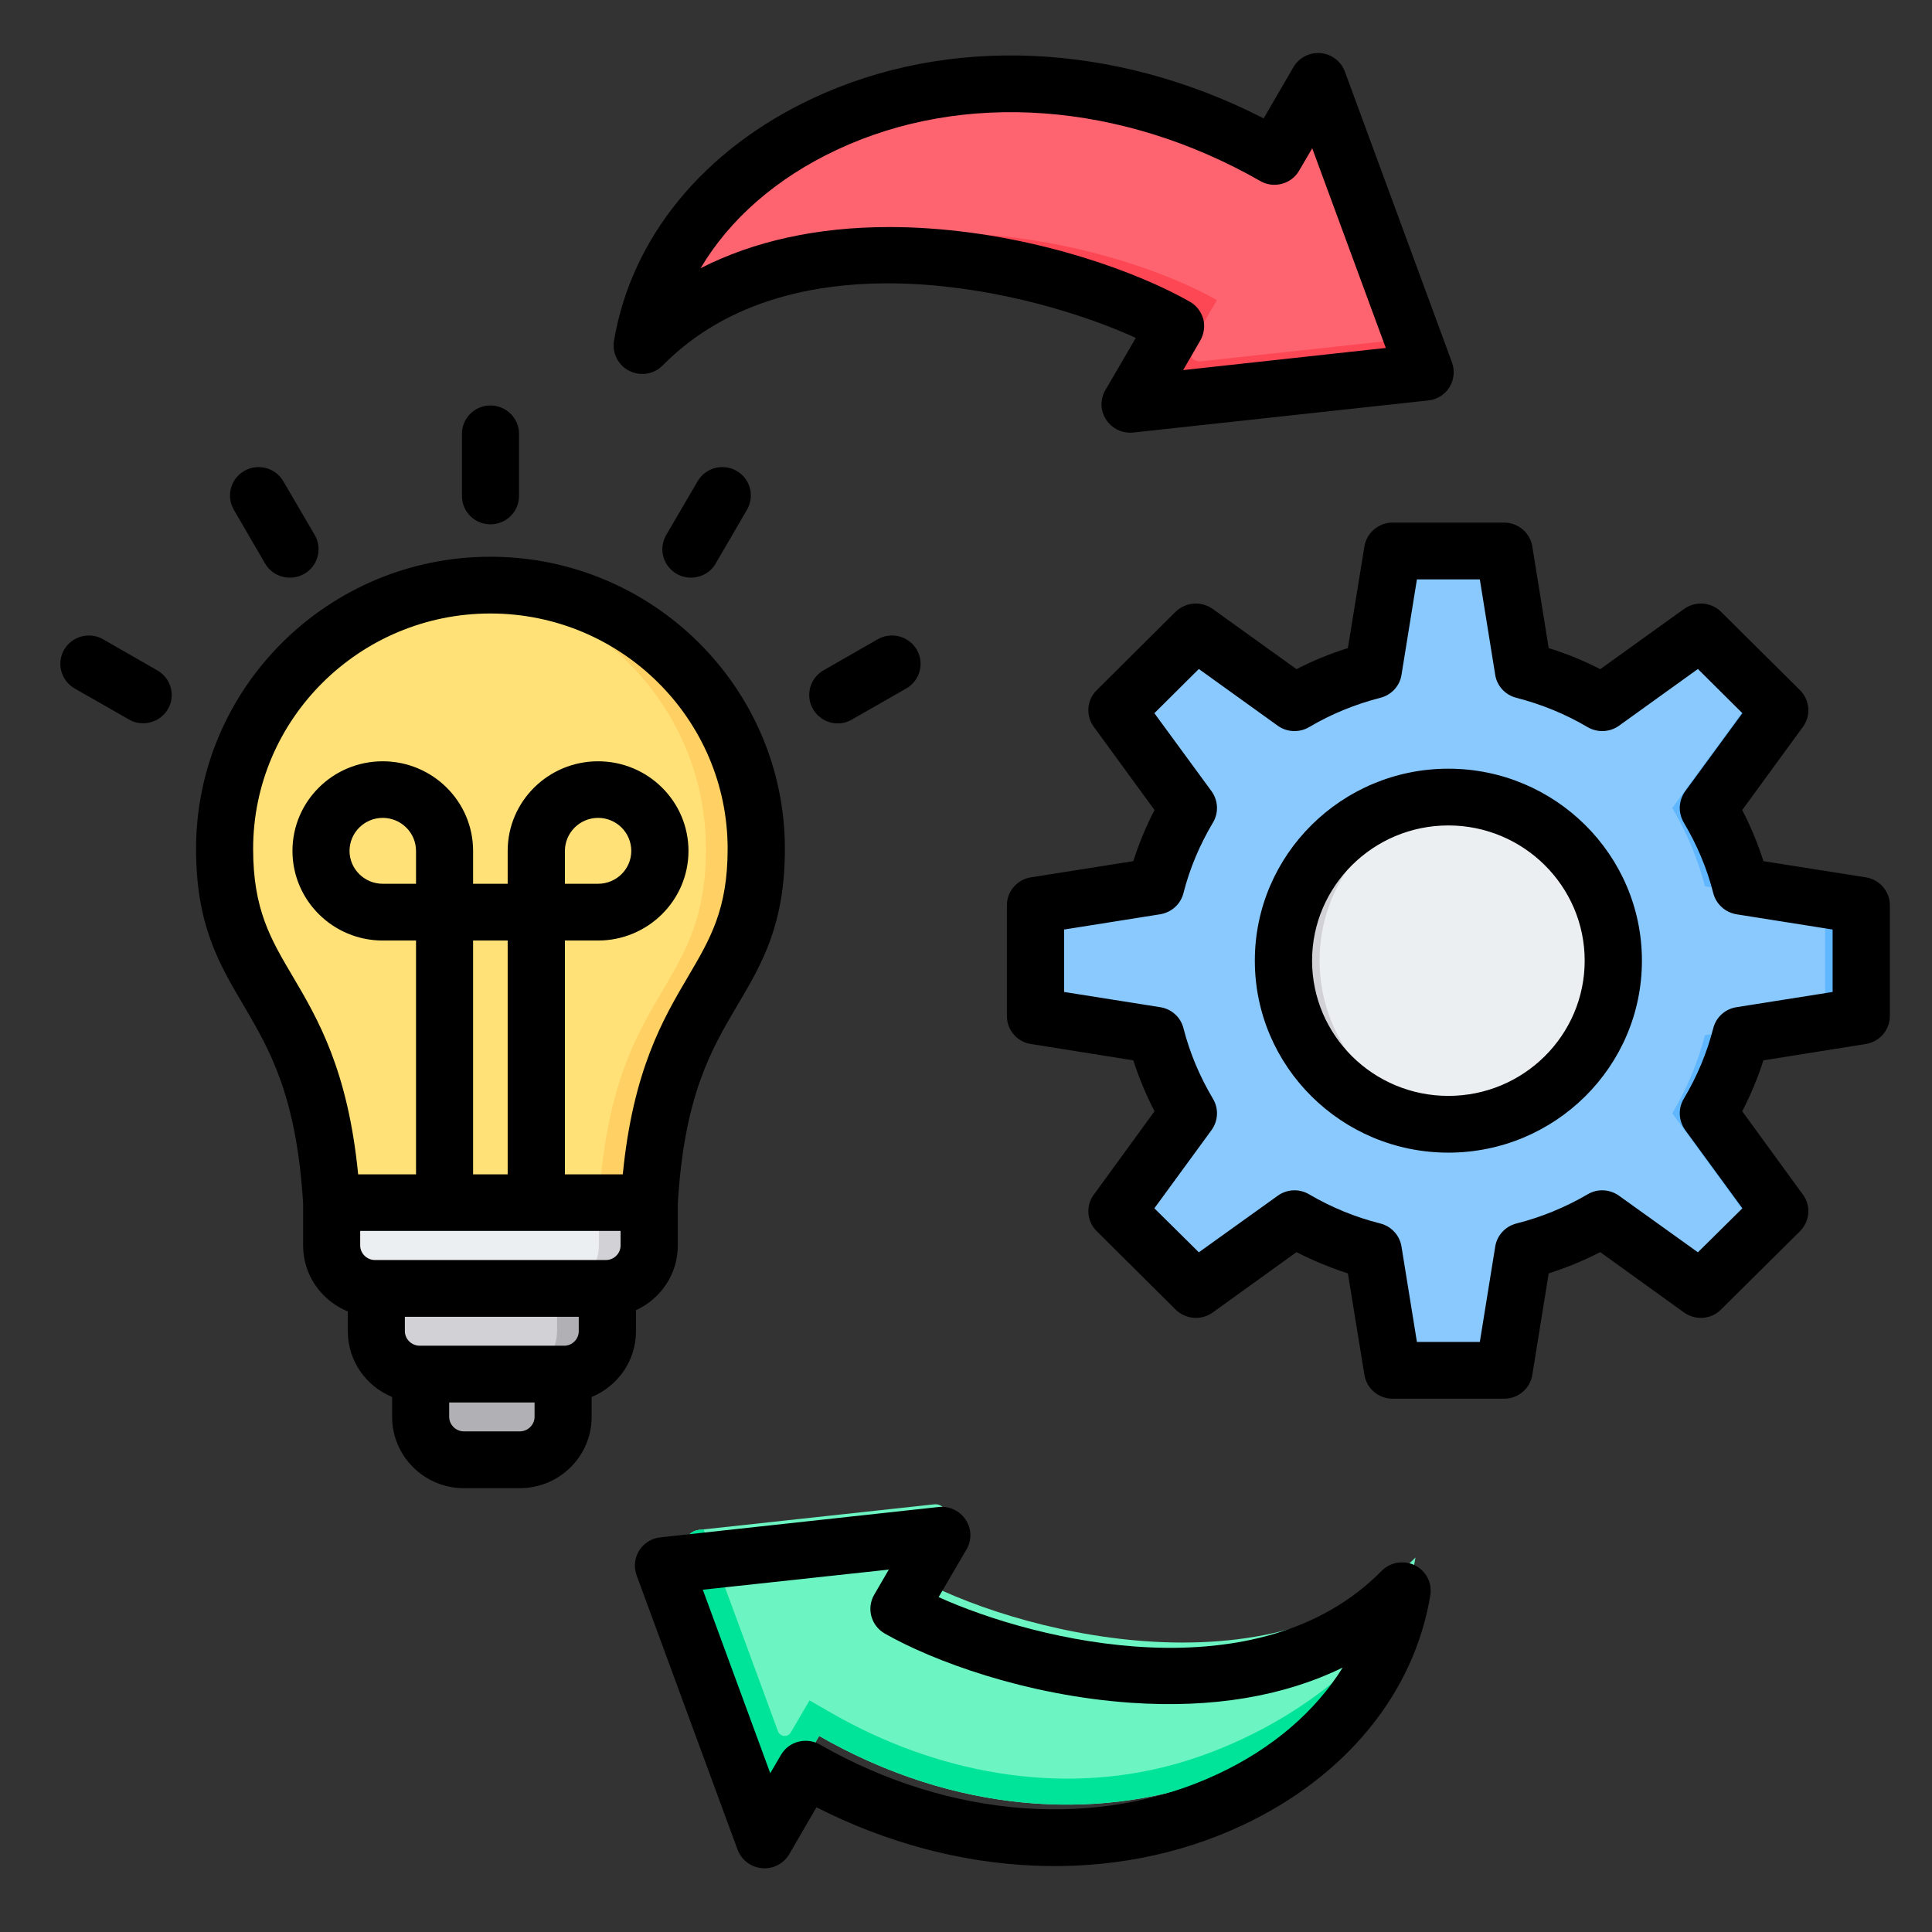 <svg xmlns="http://www.w3.org/2000/svg" xmlns:xlink="http://www.w3.org/1999/xlink" width="64" zoomAndPan="magnify" viewBox="0 0 48 48" height="64" preserveAspectRatio="xMidYMid meet" version="1.0"><rect x="0" y="0" width="48" height="48" fill="#333333" stroke="none"/><defs><clipPath id="fded5a60e8"><path d="M 25 13 L 46.953 13 L 46.953 35 L 25 35 Z M 25 13 " clip-rule="nonzero"/></clipPath><clipPath id="4caba1878d"><path d="M 41 15 L 46.953 15 L 46.953 33 L 41 33 Z M 41 15 " clip-rule="nonzero"/></clipPath><clipPath id="ccbf6a1329"><path d="M 1.402 1 L 46.953 1 L 46.953 47 L 1.402 47 Z M 1.402 1 " clip-rule="nonzero"/></clipPath></defs><path fill="#b1b1b5" d="M 10.453 33.418 L 13.992 33.418 L 13.992 35.203 C 13.992 35.789 13.508 36.27 12.918 36.27 L 11.523 36.27 C 10.934 36.27 10.453 35.789 10.453 35.203 Z M 10.453 33.418 " fill-opacity="1" fill-rule="evenodd"/><path fill="#d1d1d6" d="M 9.352 30.848 L 15.09 30.848 L 15.09 33.074 C 15.09 33.66 14.609 34.141 14.02 34.141 L 10.422 34.141 C 9.832 34.141 9.352 33.66 9.352 33.074 Z M 9.352 30.848 " fill-opacity="1" fill-rule="evenodd"/><path fill="#b1b1b5" d="M 13.84 32.008 L 13.84 33.074 C 13.84 33.195 13.82 33.309 13.785 33.418 C 13.641 33.836 13.238 34.141 12.77 34.141 L 14.02 34.141 C 14.609 34.141 15.09 33.66 15.09 33.074 L 15.09 32.008 C 15.078 32.008 15.066 32.008 15.055 32.008 Z M 13.84 32.008 " fill-opacity="1" fill-rule="evenodd"/><path fill="#eceff1" d="M 8.242 28.816 L 16.129 28.816 L 16.129 30.945 C 16.129 31.531 15.645 32.008 15.055 32.008 L 9.312 32.008 C 8.723 32.008 8.242 31.531 8.242 30.945 Z M 8.242 28.816 " fill-opacity="1" fill-rule="evenodd"/><path fill="#d1d1d6" d="M 14.879 29.879 L 14.879 30.945 C 14.879 31.531 14.395 32.008 13.805 32.008 L 15.055 32.008 C 15.066 32.008 15.078 32.008 15.09 32.008 C 15.664 31.988 16.129 31.52 16.129 30.945 L 16.129 29.879 Z M 14.879 29.879 " fill-opacity="1" fill-rule="evenodd"/><path fill="#ffe177" d="M 12.184 14.539 C 15.832 14.539 18.789 17.473 18.789 21.09 C 18.789 24.73 16.445 24.516 16.129 29.879 L 8.242 29.879 C 7.922 24.516 5.578 24.73 5.578 21.09 C 5.578 17.473 8.535 14.539 12.184 14.539 Z M 12.184 14.539 " fill-opacity="1" fill-rule="evenodd"/><path fill="#ffd064" d="M 11.559 14.566 C 14.914 14.879 17.539 17.68 17.539 21.09 C 17.539 24.473 15.52 24.523 14.977 28.816 C 14.934 29.145 14.902 29.496 14.879 29.879 L 16.129 29.879 C 16.445 24.516 18.789 24.73 18.789 21.09 C 18.789 17.473 15.832 14.539 12.184 14.539 C 11.973 14.539 11.766 14.547 11.559 14.566 Z M 11.559 14.566 " fill-opacity="1" fill-rule="evenodd"/><g clip-path="url(#fded5a60e8)"><path fill="#8ac9fe" d="M 37.848 16.652 C 38.547 16.832 39.203 17.105 39.805 17.457 L 42.258 15.699 L 44.219 17.645 L 42.445 20.074 C 42.801 20.676 43.078 21.328 43.254 22.02 L 46.242 22.492 L 46.242 25.242 L 43.254 25.719 C 43.078 26.41 42.801 27.062 42.445 27.66 L 44.219 30.09 L 42.258 32.039 L 39.805 30.277 C 39.203 30.633 38.547 30.906 37.848 31.082 L 37.371 34.047 L 34.598 34.047 L 34.121 31.082 C 33.422 30.906 32.766 30.633 32.16 30.277 L 29.711 32.039 L 27.75 30.09 L 29.523 27.66 C 29.168 27.062 28.891 26.41 28.711 25.719 L 25.727 25.242 L 25.727 22.492 L 28.711 22.02 C 28.891 21.328 29.168 20.676 29.523 20.074 L 27.75 17.645 L 29.711 15.699 L 32.16 17.457 C 32.766 17.105 33.422 16.828 34.121 16.652 L 34.598 13.691 L 37.371 13.691 Z M 37.848 16.652 " fill-opacity="1" fill-rule="evenodd"/></g><g clip-path="url(#4caba1878d)"><path fill="#60b7ff" d="M 42.359 25.719 C 42.18 26.41 41.902 27.062 41.547 27.66 L 43.32 30.09 L 41.738 31.664 L 42.258 32.035 L 44.219 30.09 L 42.445 27.66 C 42.801 27.062 43.078 26.41 43.254 25.719 L 46.242 25.242 L 46.242 22.492 L 43.254 22.02 C 43.078 21.328 42.801 20.676 42.445 20.074 L 44.219 17.645 L 42.258 15.699 L 41.738 16.074 L 43.32 17.645 L 41.547 20.074 C 41.902 20.676 42.18 21.328 42.359 22.02 L 45.344 22.492 L 45.344 25.242 Z M 42.359 25.719 " fill-opacity="1" fill-rule="evenodd"/></g><path fill="#eceff1" d="M 37.551 20.109 C 37.801 20.215 38.035 20.34 38.262 20.488 C 38.484 20.637 38.691 20.805 38.883 20.992 C 39.07 21.18 39.242 21.387 39.391 21.609 C 39.539 21.832 39.668 22.066 39.77 22.312 C 39.871 22.559 39.949 22.812 40.004 23.074 C 40.055 23.336 40.082 23.602 40.082 23.867 C 40.082 24.133 40.055 24.398 40.004 24.66 C 39.949 24.922 39.871 25.176 39.77 25.422 C 39.668 25.668 39.539 25.902 39.391 26.125 C 39.242 26.348 39.07 26.551 38.883 26.742 C 38.691 26.93 38.484 27.098 38.262 27.246 C 38.035 27.395 37.801 27.52 37.551 27.621 C 37.305 27.727 37.047 27.801 36.785 27.855 C 36.52 27.906 36.254 27.934 35.984 27.934 C 35.715 27.934 35.449 27.906 35.184 27.855 C 34.922 27.801 34.664 27.727 34.418 27.621 C 34.168 27.52 33.93 27.395 33.707 27.246 C 33.484 27.098 33.277 26.93 33.086 26.742 C 32.898 26.551 32.727 26.348 32.578 26.125 C 32.43 25.902 32.301 25.668 32.199 25.422 C 32.098 25.176 32.02 24.922 31.965 24.66 C 31.914 24.398 31.887 24.133 31.887 23.867 C 31.887 23.602 31.914 23.336 31.965 23.074 C 32.02 22.812 32.098 22.559 32.199 22.312 C 32.301 22.066 32.43 21.832 32.578 21.609 C 32.727 21.387 32.898 21.18 33.086 20.992 C 33.277 20.805 33.484 20.637 33.707 20.488 C 33.93 20.34 34.168 20.215 34.418 20.109 C 34.664 20.008 34.922 19.934 35.184 19.879 C 35.449 19.828 35.715 19.801 35.984 19.801 C 36.254 19.801 36.52 19.828 36.785 19.879 C 37.047 19.934 37.305 20.008 37.551 20.109 Z M 37.551 20.109 " fill-opacity="1" fill-rule="nonzero"/><path fill="#d1d1d6" d="M 32.785 23.867 C 32.785 25.961 34.383 27.688 36.434 27.91 C 36.285 27.926 36.137 27.934 35.984 27.934 C 33.723 27.934 31.887 26.113 31.887 23.867 C 31.887 23.227 32.035 22.625 32.301 22.086 C 32.965 20.734 34.367 19.801 35.984 19.801 C 36.137 19.801 36.285 19.809 36.434 19.828 C 34.816 20 33.48 21.109 32.988 22.598 C 32.855 22.996 32.785 23.426 32.785 23.867 Z M 32.785 23.867 " fill-opacity="1" fill-rule="evenodd"/><path fill="#6cf5c2" d="M 22.668 39.145 L 23.469 37.77 C 23.52 37.68 23.516 37.578 23.461 37.492 C 23.406 37.406 23.312 37.363 23.207 37.375 L 17.379 38.008 C 17.238 38.023 17.125 38.094 17.051 38.215 C 16.977 38.332 16.961 38.465 17.012 38.598 L 19.129 44.355 C 19.168 44.453 19.254 44.52 19.359 44.527 C 19.465 44.535 19.559 44.488 19.613 44.398 L 20.352 43.129 C 27.129 47.012 34.336 43.73 35.168 38.695 C 31.629 42.281 25.055 40.512 22.668 39.145 Z M 22.668 39.145 " fill-opacity="1" fill-rule="evenodd"/><path fill="#00e499" d="M 19.613 44.398 L 20.352 43.129 C 26.59 46.699 33.188 44.207 34.852 39.863 C 33.641 41.832 31.27 43.258 29.156 43.84 C 26.277 44.629 23.23 44.031 20.676 42.57 L 20.113 42.246 L 19.648 43.039 C 19.613 43.102 19.551 43.133 19.48 43.129 C 19.41 43.121 19.352 43.078 19.328 43.012 C 18.715 41.34 18.098 39.668 17.48 37.996 L 17.379 38.008 C 17.238 38.023 17.125 38.094 17.051 38.215 C 16.977 38.332 16.961 38.465 17.012 38.598 L 19.129 44.355 C 19.168 44.453 19.254 44.52 19.359 44.527 C 19.465 44.535 19.559 44.488 19.613 44.398 Z M 19.613 44.398 " fill-opacity="1" fill-rule="evenodd"/><path fill="#fe646f" d="M 29.344 7.867 L 28.543 9.246 C 28.492 9.336 28.496 9.438 28.551 9.523 C 28.605 9.609 28.699 9.652 28.805 9.641 L 34.633 9.008 C 34.773 8.992 34.887 8.922 34.961 8.801 C 35.035 8.684 35.051 8.551 35 8.418 L 32.883 2.66 C 32.844 2.562 32.758 2.496 32.652 2.488 C 32.547 2.477 32.453 2.527 32.398 2.617 L 31.66 3.887 C 24.883 0.004 17.676 3.285 16.844 8.32 C 20.383 4.734 26.957 6.5 29.344 7.867 Z M 29.344 7.867 " fill-opacity="1" fill-rule="evenodd"/><path fill="#fd4755" d="M 29.578 8.582 L 30.234 7.457 C 28.152 6.266 22.887 4.77 19.227 6.785 C 22.805 5.414 27.426 6.77 29.344 7.867 L 28.543 9.246 C 28.492 9.336 28.496 9.438 28.551 9.523 C 28.605 9.609 28.699 9.652 28.805 9.641 L 34.633 9.008 C 34.773 8.992 34.887 8.922 34.961 8.801 C 35.035 8.684 35.051 8.551 35 8.418 L 35 8.414 L 29.84 8.977 C 29.734 8.988 29.645 8.945 29.586 8.859 C 29.531 8.773 29.527 8.672 29.578 8.582 Z M 29.578 8.582 " fill-opacity="1" fill-rule="evenodd"/><g clip-path="url(#ccbf6a1329)"><path fill="#000000" d="M 30.258 44.074 C 27.297 45.465 23.602 45.191 20.371 43.344 C 20.262 43.281 20.141 43.25 20.016 43.25 C 19.953 43.25 19.895 43.258 19.832 43.273 C 19.652 43.32 19.496 43.438 19.402 43.602 L 19.137 44.055 L 17.461 39.496 L 22.082 38.996 L 21.719 39.621 C 21.523 39.957 21.641 40.387 21.977 40.582 C 23.172 41.266 25.488 42.125 28.102 42.305 C 30.121 42.445 31.898 42.145 33.359 41.43 C 32.68 42.52 31.617 43.438 30.258 44.074 Z M 35.156 38.891 C 34.879 38.754 34.543 38.809 34.328 39.027 C 31.27 42.129 25.75 40.781 23.32 39.68 L 24.012 38.496 C 24.148 38.266 24.141 37.98 23.992 37.758 C 23.848 37.535 23.586 37.414 23.32 37.441 L 16.406 38.195 C 16.188 38.219 15.996 38.34 15.879 38.523 C 15.766 38.707 15.742 38.934 15.816 39.137 L 18.324 45.953 C 18.422 46.211 18.656 46.391 18.934 46.414 C 18.953 46.418 18.973 46.418 18.992 46.418 C 19.246 46.418 19.48 46.285 19.609 46.066 L 20.285 44.902 C 23.766 46.672 27.676 46.848 30.867 45.348 C 33.434 44.145 35.137 42.062 35.535 39.637 C 35.586 39.332 35.434 39.031 35.156 38.891 Z M 22.777 16.141 C 22.973 16.48 22.855 16.91 22.516 17.105 L 21.168 17.875 C 21.059 17.941 20.934 17.973 20.812 17.973 C 20.57 17.973 20.332 17.844 20.199 17.617 C 20.004 17.281 20.121 16.852 20.457 16.656 L 21.805 15.883 C 22.145 15.688 22.582 15.805 22.777 16.141 Z M 18.301 11.699 C 18.641 11.895 18.754 12.324 18.559 12.664 L 17.781 14 C 17.652 14.227 17.41 14.352 17.168 14.352 C 17.047 14.352 16.922 14.32 16.812 14.258 C 16.473 14.062 16.355 13.633 16.551 13.293 L 17.332 11.957 C 17.527 11.621 17.961 11.504 18.301 11.699 Z M 4.172 17.617 C 4.039 17.844 3.801 17.969 3.555 17.969 C 3.434 17.969 3.312 17.941 3.203 17.875 L 1.855 17.105 C 1.516 16.91 1.398 16.48 1.594 16.141 C 1.789 15.805 2.223 15.688 2.562 15.883 L 3.91 16.656 C 4.25 16.852 4.367 17.281 4.172 17.617 Z M 5.809 12.664 C 5.613 12.324 5.73 11.895 6.07 11.699 C 6.41 11.504 6.844 11.621 7.039 11.957 L 7.82 13.293 C 8.016 13.633 7.898 14.062 7.559 14.258 C 7.445 14.32 7.324 14.352 7.203 14.352 C 6.957 14.352 6.719 14.227 6.586 14 Z M 11.477 12.324 L 11.477 10.777 C 11.477 10.391 11.793 10.074 12.184 10.074 C 12.578 10.074 12.895 10.391 12.895 10.777 L 12.895 12.324 C 12.895 12.711 12.578 13.027 12.184 13.027 C 11.793 13.027 11.477 12.711 11.477 12.324 Z M 12.918 35.562 L 11.523 35.562 C 11.328 35.562 11.16 35.398 11.16 35.203 L 11.16 34.844 L 13.281 34.844 L 13.281 35.203 C 13.281 35.398 13.113 35.562 12.918 35.562 Z M 14.035 21.957 L 14.035 21.141 C 14.035 20.688 14.406 20.32 14.859 20.32 C 15.316 20.32 15.684 20.688 15.684 21.141 C 15.684 21.59 15.316 21.957 14.859 21.957 Z M 6.289 21.09 C 6.289 22.594 6.723 23.328 7.273 24.258 C 7.891 25.305 8.645 26.586 8.898 29.176 L 10.336 29.176 L 10.336 23.367 L 9.508 23.367 C 8.27 23.367 7.266 22.367 7.266 21.141 C 7.266 19.91 8.27 18.914 9.508 18.914 C 10.746 18.914 11.754 19.91 11.754 21.141 L 11.754 21.957 L 12.613 21.957 L 12.613 21.141 C 12.613 19.91 13.621 18.914 14.859 18.914 C 16.098 18.914 17.105 19.91 17.105 21.141 C 17.105 22.367 16.098 23.367 14.859 23.367 L 14.035 23.367 L 14.035 29.176 L 15.473 29.176 C 15.727 26.586 16.48 25.305 17.098 24.258 C 17.645 23.328 18.078 22.594 18.078 21.09 C 18.078 17.867 15.434 15.242 12.184 15.242 C 8.934 15.242 6.289 17.867 6.289 21.09 Z M 12.613 29.176 L 11.754 29.176 L 11.754 23.367 L 12.613 23.367 Z M 10.336 21.957 L 9.508 21.957 C 9.055 21.957 8.684 21.59 8.684 21.141 C 8.684 20.688 9.055 20.32 9.508 20.32 C 9.965 20.32 10.336 20.688 10.336 21.141 Z M 9.316 31.305 C 9.117 31.305 8.949 31.141 8.949 30.945 L 8.949 30.582 L 15.418 30.582 L 15.418 30.945 C 15.418 31.141 15.254 31.305 15.055 31.305 Z M 14.02 33.434 L 10.426 33.434 C 10.227 33.434 10.059 33.27 10.059 33.074 L 10.059 32.715 L 14.379 32.715 L 14.379 33.074 C 14.379 33.27 14.215 33.434 14.02 33.434 Z M 15.801 33.074 L 15.801 32.551 C 16.414 32.27 16.84 31.656 16.84 30.945 L 16.84 29.902 C 17 27.211 17.672 26.074 18.324 24.969 C 18.93 23.945 19.5 22.977 19.5 21.09 C 19.5 17.09 16.219 13.832 12.184 13.832 C 8.152 13.832 4.871 17.09 4.871 21.09 C 4.871 22.977 5.441 23.945 6.047 24.969 C 6.695 26.074 7.367 27.211 7.531 29.902 L 7.531 30.945 C 7.531 31.684 7.988 32.316 8.641 32.582 L 8.641 33.074 C 8.641 33.809 9.094 34.441 9.742 34.707 L 9.742 35.203 C 9.742 36.18 10.543 36.973 11.523 36.973 L 12.918 36.973 C 13.898 36.973 14.699 36.18 14.699 35.203 L 14.699 34.707 C 15.348 34.441 15.801 33.809 15.801 33.074 Z M 35.984 27.227 C 34.117 27.227 32.598 25.723 32.598 23.867 C 32.598 22.016 34.117 20.508 35.984 20.508 C 37.852 20.508 39.371 22.016 39.371 23.867 C 39.371 25.723 37.852 27.227 35.984 27.227 Z M 35.984 19.098 C 33.332 19.098 31.176 21.238 31.176 23.867 C 31.176 26.5 33.332 28.637 35.984 28.637 C 38.637 28.637 40.793 26.5 40.793 23.867 C 40.793 21.238 38.637 19.098 35.984 19.098 Z M 45.531 24.645 L 45.531 23.094 L 43.141 22.715 C 42.863 22.668 42.637 22.465 42.566 22.191 C 42.41 21.574 42.16 20.984 41.832 20.434 C 41.688 20.191 41.703 19.891 41.867 19.66 L 43.289 17.719 L 42.184 16.621 L 40.223 18.031 C 39.992 18.195 39.688 18.207 39.445 18.066 C 38.891 17.738 38.293 17.496 37.672 17.336 C 37.398 17.266 37.191 17.043 37.148 16.766 L 36.766 14.395 L 35.203 14.395 L 34.82 16.766 C 34.777 17.043 34.57 17.266 34.297 17.336 C 33.672 17.496 33.078 17.738 32.523 18.066 C 32.281 18.207 31.973 18.195 31.746 18.031 L 29.785 16.621 L 28.68 17.719 L 30.102 19.66 C 30.266 19.891 30.281 20.191 30.137 20.434 C 29.809 20.984 29.559 21.574 29.402 22.191 C 29.332 22.465 29.105 22.668 28.824 22.715 L 26.438 23.094 L 26.438 24.645 L 28.824 25.023 C 29.105 25.066 29.332 25.27 29.402 25.543 C 29.559 26.16 29.809 26.75 30.137 27.301 C 30.281 27.543 30.266 27.844 30.102 28.074 L 28.68 30.02 L 29.785 31.113 L 31.746 29.707 C 31.973 29.543 32.281 29.527 32.523 29.672 C 33.078 29.996 33.672 30.242 34.297 30.398 C 34.57 30.469 34.777 30.695 34.82 30.973 L 35.203 33.34 L 36.766 33.34 L 37.148 30.973 C 37.191 30.695 37.398 30.469 37.672 30.398 C 38.293 30.242 38.891 29.996 39.445 29.672 C 39.688 29.527 39.992 29.543 40.223 29.707 L 42.184 31.113 L 43.289 30.02 L 41.867 28.074 C 41.703 27.844 41.688 27.543 41.832 27.301 C 42.16 26.75 42.41 26.16 42.566 25.543 C 42.637 25.27 42.863 25.066 43.145 25.023 Z M 46.355 21.797 L 43.812 21.395 C 43.672 20.957 43.496 20.531 43.285 20.125 L 44.793 18.059 C 45 17.777 44.965 17.391 44.719 17.145 L 42.758 15.199 C 42.512 14.957 42.125 14.926 41.84 15.129 L 39.758 16.625 C 39.344 16.414 38.918 16.238 38.477 16.102 L 38.07 13.578 C 38.016 13.238 37.719 12.984 37.371 12.984 L 34.598 12.984 C 34.25 12.984 33.953 13.238 33.898 13.578 L 33.488 16.102 C 33.051 16.238 32.621 16.414 32.211 16.625 L 30.129 15.129 C 29.844 14.926 29.457 14.957 29.207 15.199 L 27.25 17.145 C 27 17.391 26.969 17.777 27.176 18.059 L 28.684 20.125 C 28.473 20.531 28.297 20.957 28.156 21.395 L 25.613 21.797 C 25.27 21.852 25.016 22.145 25.016 22.492 L 25.016 25.242 C 25.016 25.59 25.27 25.887 25.613 25.938 L 28.156 26.344 C 28.297 26.777 28.473 27.203 28.684 27.609 L 27.176 29.68 C 26.969 29.957 27 30.344 27.25 30.59 L 29.207 32.535 C 29.457 32.781 29.844 32.812 30.129 32.609 L 32.211 31.109 C 32.625 31.32 33.051 31.496 33.488 31.637 L 33.898 34.156 C 33.953 34.5 34.25 34.75 34.598 34.75 L 37.371 34.75 C 37.719 34.75 38.016 34.5 38.07 34.156 L 38.477 31.637 C 38.918 31.496 39.344 31.32 39.758 31.109 L 41.84 32.609 C 42.125 32.812 42.512 32.781 42.758 32.535 L 44.719 30.59 C 44.965 30.344 45 29.957 44.793 29.68 L 43.285 27.609 C 43.496 27.203 43.672 26.777 43.812 26.344 L 46.355 25.938 C 46.699 25.883 46.953 25.59 46.953 25.242 L 46.953 22.492 C 46.953 22.145 46.699 21.852 46.355 21.797 Z M 20.789 3.723 C 23.941 2.242 27.871 2.531 31.309 4.496 C 31.469 4.59 31.664 4.617 31.848 4.566 C 32.027 4.52 32.184 4.402 32.277 4.238 L 32.602 3.684 L 34.43 8.645 L 29.395 9.195 L 29.82 8.461 C 29.914 8.297 29.941 8.105 29.895 7.926 C 29.844 7.746 29.727 7.59 29.562 7.496 C 28.301 6.777 25.852 5.867 23.09 5.676 C 22.75 5.652 22.418 5.641 22.094 5.641 C 20.312 5.641 18.73 5.988 17.406 6.664 C 18.125 5.449 19.289 4.426 20.789 3.723 Z M 15.637 9.215 C 15.914 9.352 16.246 9.301 16.465 9.078 C 19.742 5.758 25.656 7.223 28.219 8.395 L 27.461 9.695 C 27.328 9.926 27.336 10.207 27.484 10.43 C 27.617 10.633 27.84 10.75 28.078 10.75 C 28.105 10.75 28.129 10.75 28.156 10.746 L 35.484 9.949 C 35.703 9.926 35.895 9.805 36.012 9.621 C 36.125 9.434 36.148 9.211 36.074 9.004 L 33.414 1.781 C 33.32 1.523 33.082 1.344 32.809 1.32 C 32.531 1.297 32.27 1.434 32.133 1.672 L 31.395 2.941 C 27.707 1.051 23.562 0.859 20.18 2.449 C 17.473 3.719 15.68 5.914 15.254 8.473 C 15.207 8.773 15.359 9.078 15.637 9.215 Z M 15.637 9.215 " fill-opacity="1" fill-rule="evenodd"/></g></svg>